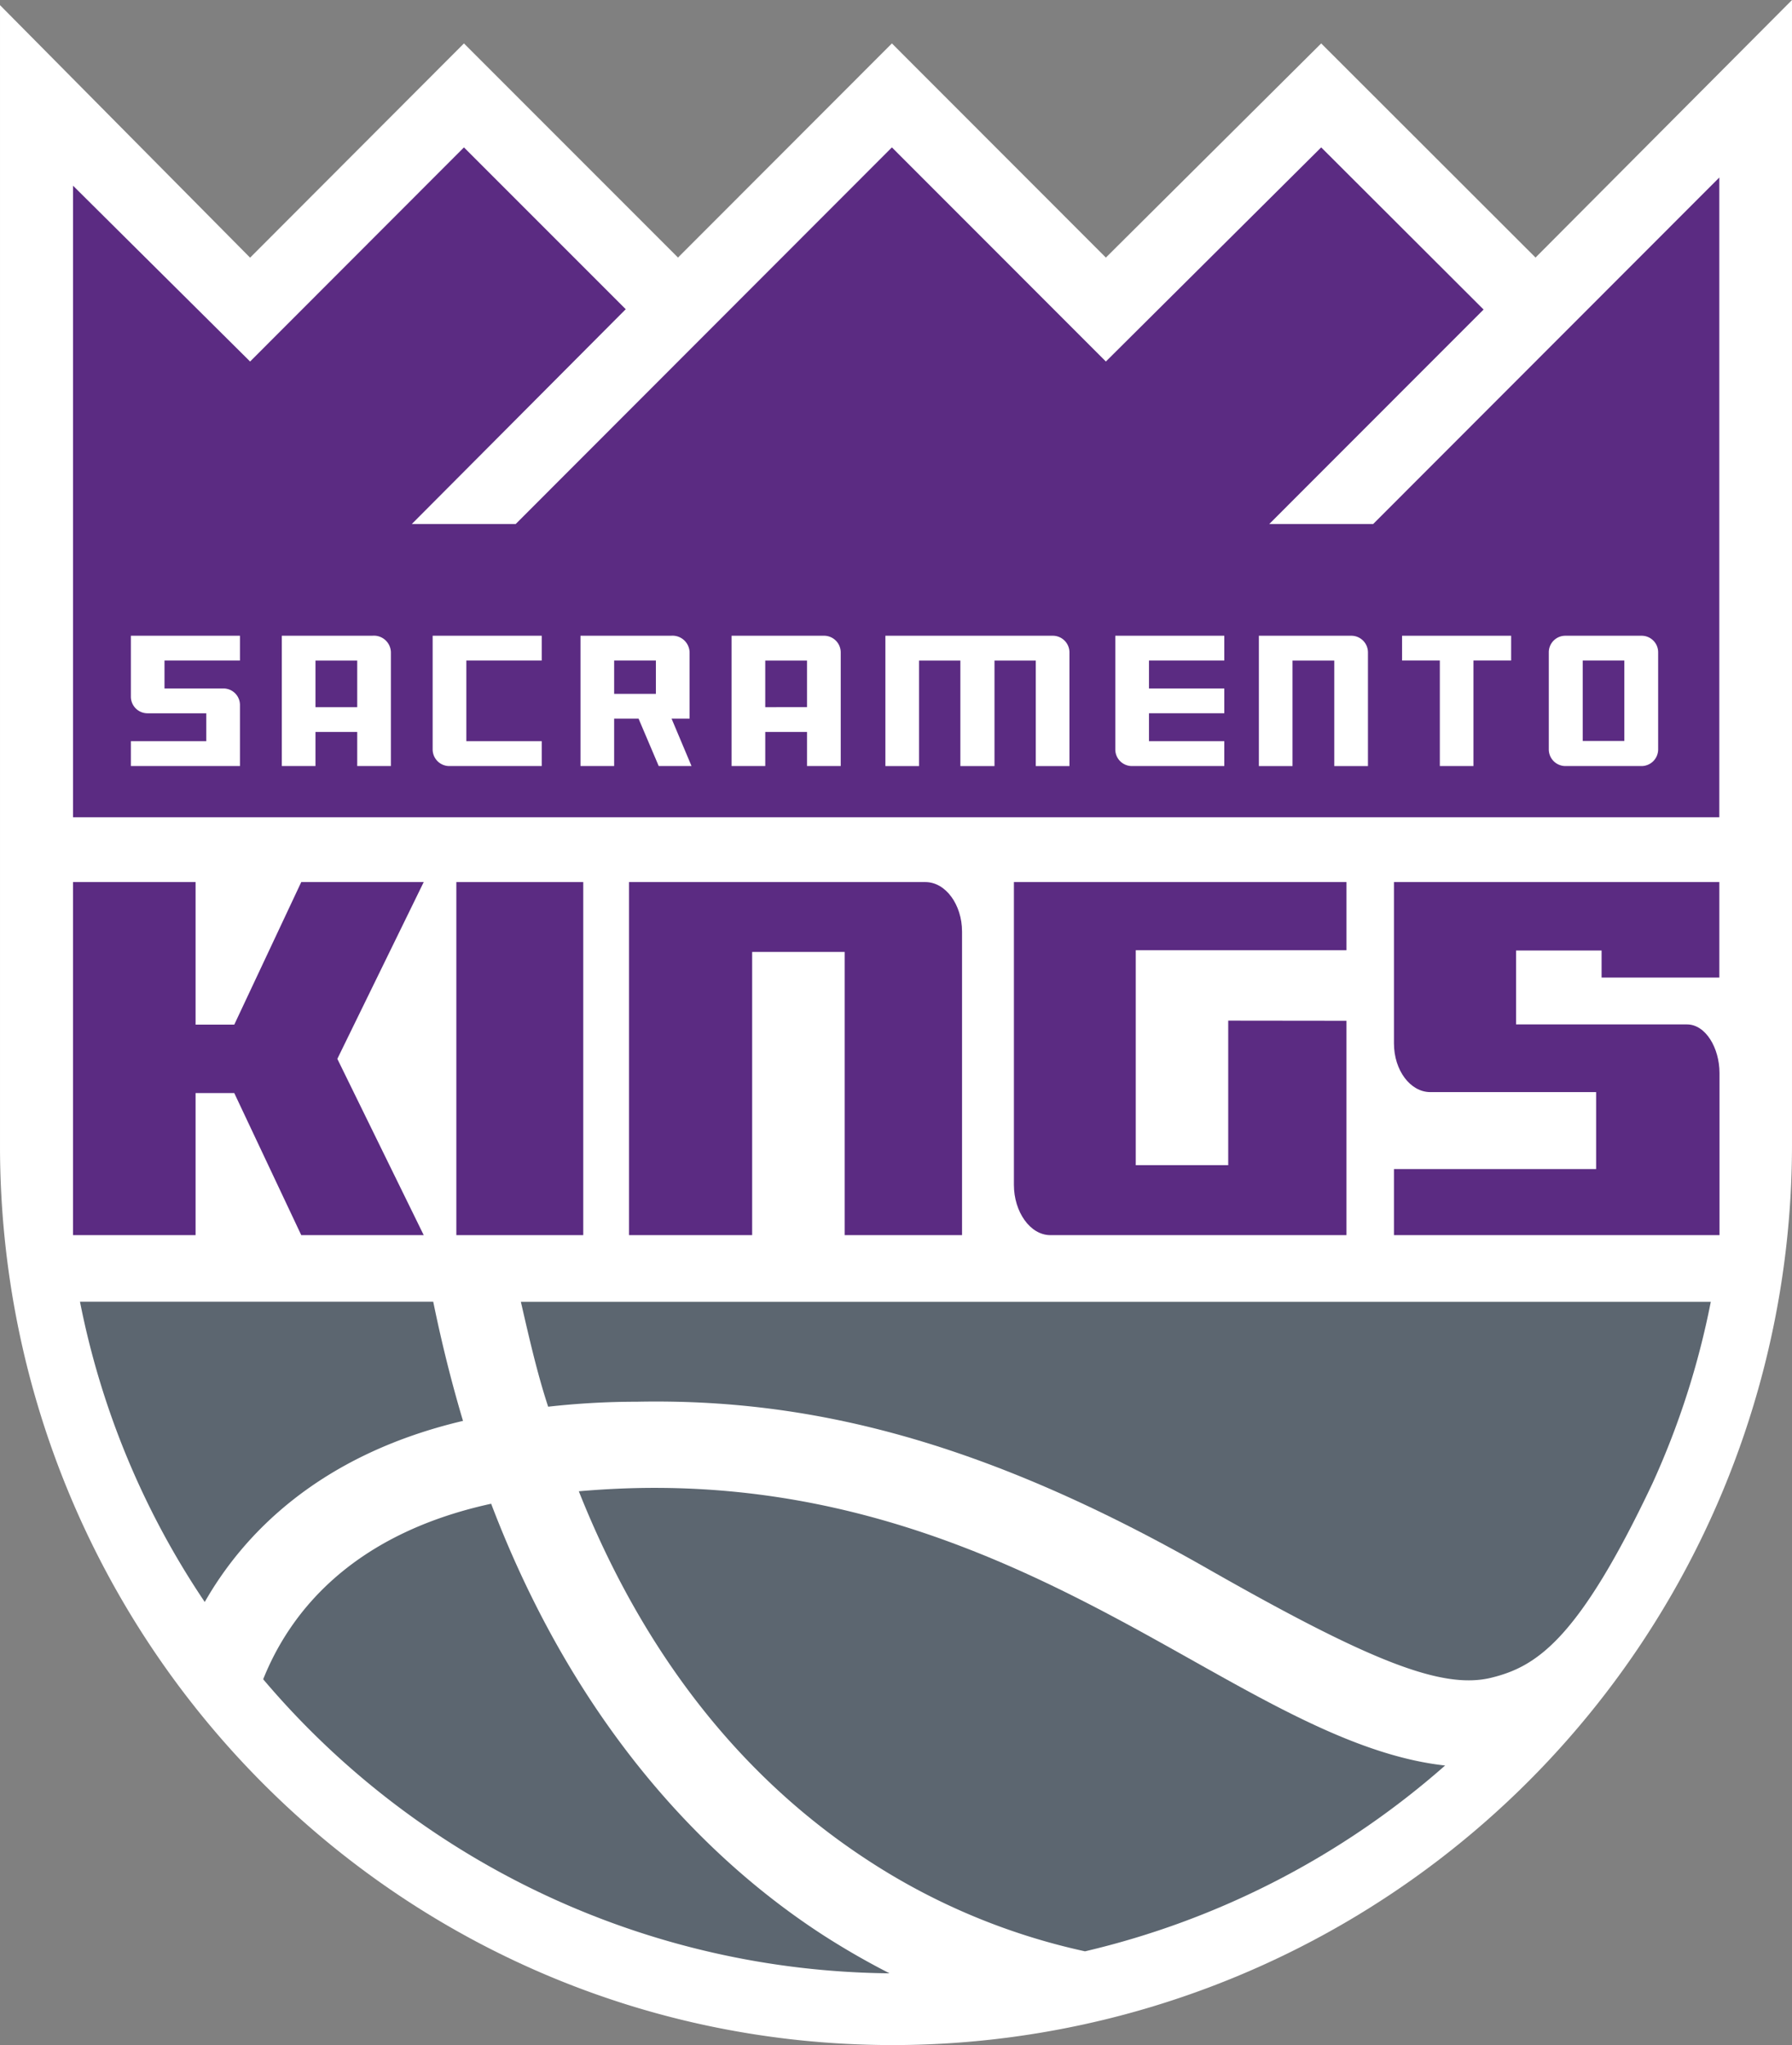 <?xml version="1.0" encoding="UTF-8" standalone="no"?>
<svg xmlns:rdf="http://www.w3.org/1999/02/22-rdf-syntax-ns#" xmlns="http://www.w3.org/2000/svg" xmlns:cc="http://creativecommons.org/ns#" xmlns:dc="http://purl.org/dc/elements/1.1/" height="226.764" width="198.769" version="1.1" viewBox="0 0 198.769 226.764">
  <rect x="0" y="0" width="198.769" height="226.764" fill="#808080" stroke="none"/>
  <defs>
    <clipPath id="clip-path">
      <rect x="0.001" width="198.769" height="226.764" fill="none"></rect>
    </clipPath>
  </defs>
  <g clip-path="url(#clip-path)">
    <path d="M198.769,0,170.322,28.559,146.548,4.814,122.664,28.562,98.93,4.814,75.204,28.559,51.462,4.814,27.741,28.571,0,.569V127.022c0,54.995,44.12,99.742,99.083,99.742a99.823,99.823,0,0,0,99.685-99.742Z" fill="#fff"></path>
  </g>
  <g clip-path="url(#clip-path)">
    <path d="M8.873,144.341a90.955,90.955,0,0,0,13.838,33.292C26.845,170.383,35.115,161.378,51.357,157.552c-1.248-4.171-2.359-8.605-3.302-13.212H8.873Z" fill="#5c6670"></path>
  </g>
  <g clip-path="url(#clip-path)">
    <path d="M29.192,186.201a92.11,92.11,0,0,0,69.473,32.605c-2.513-1.283-4.971-2.696-7.336-4.217-11.295-7.301-26.823-21.509-36.85-47.85-15.781,3.439-22.461,12.385-25.286,19.462" fill="#5c6670"></path>
  </g>
  <g clip-path="url(#clip-path)">
    <path d="M64.202,165.356c7.117,17.891,17.869,31.638,31.981,40.866a71.942,71.942,0,0,0,24.168,10.147,92.286,92.286,0,0,0,39.94-20.604c-8.999-.985-18.227-6.164-27.967-11.626-15.208-8.537-34.148-19.159-59.718-19.159-2.761,0-5.582.133-8.405.376" fill="#5c6670"></path>
  </g>
  <g clip-path="url(#clip-path)">
    <path d="M102.65,97.807H69.769v39.148H83.429V105.553H93.691v31.403H106.709V103.291c-.001-2.983-1.823-5.484-4.059-5.484" fill="#5b2b82"></path>
  </g>
  <g clip-path="url(#clip-path)">
    <path d="M112.464,97.807V131.39c0,2.989,1.808,5.565,4.037,5.565h32.849V113.187l-13.115-.015v16.028h-10.257v-23.837h23.373V97.807h-36.886Z" fill="#5b2b82"></path>
  </g>
  <g clip-path="url(#clip-path)">
    <polygon points="33.415 97.807 25.985 113.616 21.694 113.616 21.694 97.807 8.097 97.807 8.097 136.955 21.694 136.955 21.694 121.203 25.985 121.203 33.415 136.955 46.999 136.955 37.418 117.409 46.999 97.807 33.415 97.807" fill="#5b2b82"></polygon>
  </g>
  <g clip-path="url(#clip-path)">
    <rect x="50.617" y="97.807" width="14.076" height="39.148" fill="#5b2b82"></rect>
  </g>
  <g clip-path="url(#clip-path)">
    <path d="M190.709,108.394V97.807H154.618V115.692c0,2.982,1.811,5.404,4.035,5.404h18.389v8.532H154.618v7.327h36.109V118.985c0-2.781-1.536-5.393-3.603-5.393H168.164v-8.197h9.485V108.395h13.06Z" fill="#5b2b82"></path>
  </g>
  <g clip-path="url(#clip-path)">
    <polygon points="152.314 58.103 140.789 58.103 164.559 34.322 146.548 16.343 122.664 40.086 98.93 16.343 57.202 58.103 45.678 58.103 69.407 34.286 51.462 16.343 27.741 40.086 8.098 20.587 8.098 59.549 8.098 90.623 190.706 90.623 190.706 60.486 190.706 19.683 152.314 58.103" fill="#5b2b82"></polygon>
  </g>
  <g clip-path="url(#clip-path)">
    <path d="M47.99,83.098a1.847,1.847,0,0,0,1.838,1.845H60.089V82.186H51.726V73.244h8.363V70.493H47.99Z" fill="#fff"></path>
  </g>
  <g clip-path="url(#clip-path)">
    <path d="M31.26,70.493V84.943h3.733V81.162h4.63v3.78h3.736V72.334a1.885,1.885,0,0,0-2.052-1.842Zm8.363,7.921H34.993V73.247h4.631Z" fill="#fff"></path>
  </g>
  <g clip-path="url(#clip-path)">
    <path d="M182.091,70.493h-8.466a1.835,1.835,0,0,0-1.832,1.829V83.099a1.847,1.847,0,0,0,1.832,1.844h8.466a1.85,1.85,0,0,0,1.832-1.849V72.322a1.833,1.833,0,0,0-1.832-1.829m-1.919,11.672h-4.614V73.241h4.614Z" fill="#fff"></path>
  </g>
  <g clip-path="url(#clip-path)">
    <path d="M14.517,77.254a1.844,1.844,0,0,0,1.84,1.838h6.523v3.093H14.517v2.757H26.616V78.176a1.83,1.83,0,0,0-1.643-1.826l-.102-.009H18.246V73.243h8.37V70.493H14.517Z" fill="#fff"></path>
  </g>
  <g clip-path="url(#clip-path)">
    <path d="M91.402,70.493H81.147V84.943h3.736V81.162h4.631v3.78h3.739V72.334a1.852,1.852,0,0,0-1.85-1.842m-1.889,7.921H84.882V73.247h4.631Z" fill="#fff"></path>
  </g>
  <g clip-path="url(#clip-path)">
    <polygon points="155.517 73.24 159.706 73.24 159.706 84.942 163.434 84.942 163.434 73.24 167.618 73.24 167.618 70.493 155.517 70.493 155.517 73.24" fill="#fff"></polygon>
  </g>
  <g clip-path="url(#clip-path)">
    <path d="M116.785,70.493h-18.577V84.944h3.735V73.245h4.58V84.944h3.786V73.245h4.577V84.944h3.737V72.332a1.847,1.847,0,0,0-1.838-1.839" fill="#fff"></path>
  </g>
  <g clip-path="url(#clip-path)">
    <path d="M149.891,70.493H139.634V84.944h3.733V73.245h4.631V84.944h3.736V72.332a1.847,1.847,0,0,0-1.844-1.839" fill="#fff"></path>
  </g>
  <g clip-path="url(#clip-path)">
    <path d="M123.709,83.098a1.844,1.844,0,0,0,1.838,1.845h10.252V82.186h-8.354V79.089h8.354V76.344h-8.354V73.244h8.354V70.493H123.709V83.098Z" fill="#fff"></path>
  </g>
  <g clip-path="url(#clip-path)">
    <path d="M74.491,79.686h1.998V72.331a1.895,1.895,0,0,0-2.052-1.838H64.388V84.943h3.733V79.686H70.83l2.236,5.257H76.704Zm-1.739-2.748h-4.63V73.244h4.63Z" fill="#fff"></path>
  </g>
  <g clip-path="url(#clip-path)">
    <path d="M70.613,155.427c19.455-.395,38.695,4.476,63.246,18.466,18.146,10.34,26.119,13.476,31.56,12.137,5.014-1.233,9.664-4.195,17.869-21.537a90.314,90.314,0,0,0,6.474-20.147H57.774c.919,3.998,1.821,7.975,3.028,11.633a88.455,88.455,0,0,1,9.81-.552" fill="#5c6670"></path>
  </g>
</svg>
